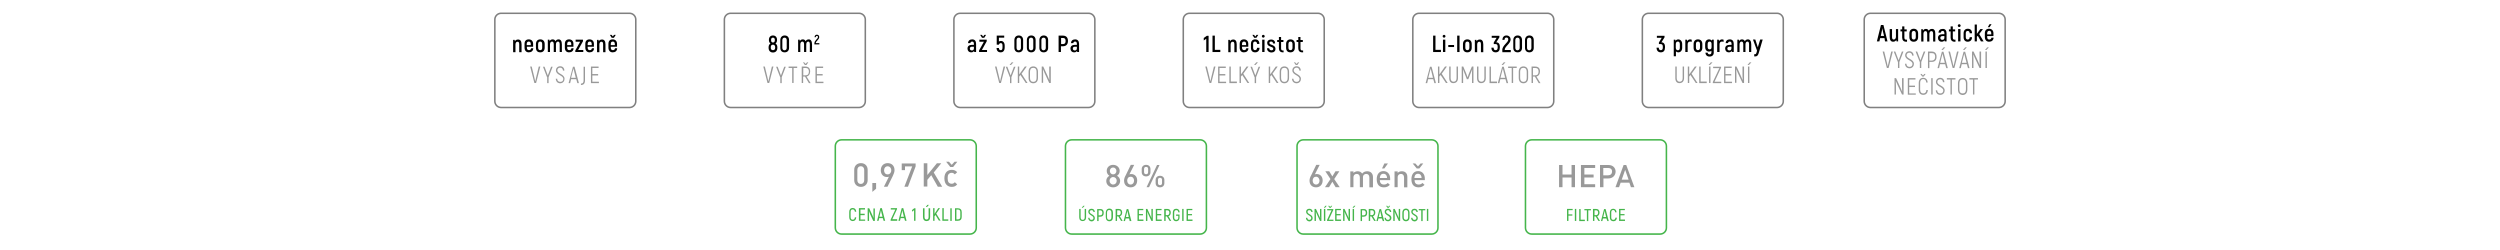 <svg xml:space="preserve" style="enable-background:new 0 0 1600 160;" viewBox="0 0 1600 160" y="0px" x="0px" xmlns:xlink="http://www.w3.org/1999/xlink" xmlns="http://www.w3.org/2000/svg" version="1.1">
<style type="text/css">
	.st0{fill:#999999;}
	.st1{fill:none;stroke:#808080;stroke-miterlimit:10;}
	.st2{fill:none;stroke:#808080;stroke-width:0.808;stroke-miterlimit:10;}
	.st3{fill:none;stroke:#45B54B;stroke-miterlimit:10;}
	.st4{fill:#45B54B;}
</style>
<g id="Vrstva_1">
</g>
<g id="Vrstva_2">
	<g>
		<g>
			<path d="M1206.1,24.4h-2.8l-0.5,2.1h-1.6l2.6-10.5h1.6l2.6,10.5h-1.6L1206.1,24.4z M1205.8,23l-0.7-2.8c-0.2-0.7-0.3-1.7-0.4-2.2
				h0c-0.1,0.6-0.2,1.6-0.4,2.2l-0.6,2.8H1205.8z"></path>
			<path d="M1214.8,18.6v7.9h-1l-0.2-0.9c-0.4,0.7-1.1,1.1-2,1.1c-1.4,0-2.2-1-2.2-3.1v-5h1.5v4.9c0,1.3,0.3,1.8,1.1,1.8
				c0.8,0,1.4-0.7,1.4-1.8v-4.9H1214.8z"></path>
			<path d="M1220.5,25.3v1.4h-0.6c-1.6,0-2.5-1-2.5-2.6v-4h-1.1v-1.3h1.1v-1.9h1.4v1.9h1.5v1.3h-1.5v4c0,0.9,0.4,1.3,1.1,1.3H1220.5
				z"></path>
			<path d="M1222,23.7v-2.3c0-1.9,1.1-3,2.8-3c1.7,0,2.8,1.1,2.8,3v2.3c0,1.9-1.1,3-2.8,3C1223,26.7,1222,25.6,1222,23.7z
				 M1226.1,23.7v-2.3c0-1.1-0.5-1.6-1.3-1.6c-0.8,0-1.3,0.5-1.3,1.6v2.3c0,1.1,0.5,1.6,1.3,1.6
				C1225.6,25.3,1226.1,24.8,1226.1,23.7z"></path>
			<path d="M1238.6,21.6v5h-1.4v-4.9c0-1.3-0.4-1.8-1.1-1.8c-0.8,0-1.3,0.7-1.3,1.8v4.9h-1.4v-4.9c0-1.3-0.4-1.8-1.1-1.8
				c-0.8,0-1.3,0.7-1.3,1.8v4.9h-1.4v-7.9h1l0.1,0.9c0.4-0.7,1-1.1,1.9-1.1c0.8,0,1.5,0.4,1.8,1.2c0.4-0.8,1.1-1.2,2-1.2
				C1237.8,18.4,1238.6,19.5,1238.6,21.6z"></path>
			<path d="M1245.8,21.3v5.2h-1.2l-0.1-0.7c-0.3,0.5-0.9,0.9-1.8,0.9c-1.5,0-2.4-1-2.4-2.4c0-1.6,1.1-2.4,2.9-2.4h1.2v-0.6
				c0-0.9-0.3-1.5-1.1-1.5c-0.6,0-1.1,0.3-1.2,1.1h-1.5c0.1-1.5,1.1-2.4,2.7-2.4C1244.9,18.4,1245.8,19.5,1245.8,21.3z M1244.4,23.1
				h-1.2c-0.9,0-1.4,0.4-1.4,1.2c0,0.7,0.5,1.2,1.3,1.2s1.3-0.5,1.3-1.3V23.1z"></path>
			<path d="M1251.5,25.3v1.4h-0.6c-1.6,0-2.5-1-2.5-2.6v-4h-1.1v-1.3h1.1v-1.9h1.4v1.9h1.5v1.3h-1.5v4c0,0.9,0.4,1.3,1.1,1.3H1251.5
				z"></path>
			<path d="M1253,16.4c0-0.5,0.4-0.9,0.9-0.9s0.9,0.4,0.9,0.9c0,0.5-0.4,0.9-0.9,0.9S1253,16.9,1253,16.4z M1253.2,18.6h1.5v7.9
				h-1.5V18.6z"></path>
			<path d="M1256.7,23.8v-2.5c0-1.8,1-2.9,2.7-2.9c1.7,0,2.7,1,2.7,2.9h-1.5c0-1-0.5-1.5-1.3-1.5c-0.8,0-1.2,0.5-1.2,1.5v2.5
				c0,1,0.5,1.5,1.2,1.5c0.8,0,1.3-0.5,1.3-1.5h1.5c0,1.8-1.1,2.9-2.8,2.9C1257.7,26.7,1256.7,25.6,1256.7,23.8z"></path>
			<path d="M1265.8,22.9l-0.6,0.6v3h-1.4V15.7h1.4v6l2.2-3.1h1.7l-2.4,3.2l2.8,4.7h-1.7L1265.8,22.9z"></path>
			<path d="M1275.9,24.1c-0.1,1.7-1.2,2.6-2.9,2.6c-1.6,0-2.7-1.1-2.7-3v-2.4c0-1.9,1-2.9,2.7-2.9c1.7,0,2.8,1.1,2.8,2.9v1.8h-4v0.6
				c0,1.1,0.5,1.6,1.3,1.6c0.9,0,1.3-0.4,1.4-1.2H1275.9z M1271.8,21.4V22h2.6v-0.7c0-1.1-0.5-1.6-1.3-1.6
				C1272.2,19.8,1271.8,20.3,1271.8,21.4z M1273.3,17.4h-1.1l1.1-1.9h1.3L1273.3,17.4z"></path>
			<path d="M1204.9,33h1l1.6,6.6c0.3,1.1,0.4,1.9,0.6,2.7h0.1c0.2-0.8,0.4-1.6,0.6-2.7l1.6-6.6h1l-2.7,10.5h-1.1
				L1204.9,33z" class="st0"></path>
			<path d="M1214.7,39.8L1212,33h1l1.5,4c0.2,0.5,0.4,1.1,0.6,1.6l0.6-1.6l1.5-4h1l-2.6,6.7v3.8h-0.9V39.8z" class="st0"></path>
			<path d="M1219.2,40.8h0.9c0,1.3,0.8,2,2,2c1.3,0,1.9-0.8,1.9-1.9c0-2.4-4.7-2.4-4.7-5.5c0-1.4,1.1-2.6,2.7-2.6
				c1.7,0,2.7,1.2,2.7,2.8h-0.9c-0.1-1.3-0.8-1.9-1.8-1.9c-1.1,0-1.8,0.7-1.8,1.7c0,2.4,4.7,2.3,4.7,5.5c0,1.4-1,2.8-2.8,2.8
				C1220.4,43.7,1219.3,42.6,1219.2,40.8z" class="st0"></path>
			<path d="M1228.7,39.8L1226,33h1l1.5,4c0.2,0.5,0.4,1.1,0.6,1.6l0.6-1.6l1.5-4h1l-2.6,6.7v3.8h-0.9V39.8z" class="st0"></path>
			<path d="M1239.4,36.3c0,2.2-1.1,3.3-3,3.3h-1.6v4h-0.9V33h2.5C1238.3,33,1239.4,34.2,1239.4,36.3z M1238.5,36.3
				c0-1.6-0.7-2.3-2.1-2.3h-1.6v4.8h1.6C1237.8,38.7,1238.5,37.9,1238.5,36.3z" class="st0"></path>
			<path d="M1244.9,41.1h-3.3l-0.6,2.5h-1l2.8-10.5h1l2.8,10.5h-1L1244.9,41.1z M1244.7,40.2l-1.1-4.3
				c-0.2-0.6-0.3-1.4-0.4-1.7h0c0,0.3-0.2,1-0.4,1.7l-1.1,4.3H1244.7z M1243.4,32h-0.9l1.4-1.7h1.1L1243.4,32z" class="st0"></path>
			<path d="M1247,33h1l1.6,6.6c0.3,1.1,0.4,1.9,0.6,2.7h0.1c0.2-0.8,0.4-1.6,0.6-2.7l1.6-6.6h1l-2.7,10.5h-1.1L1247,33z" class="st0"></path>
			<path d="M1258.8,41.1h-3.3l-0.6,2.5h-1l2.8-10.5h1l2.8,10.5h-1L1258.8,41.1z M1258.6,40.2l-1.1-4.3
				c-0.2-0.6-0.3-1.4-0.4-1.7h0c0,0.3-0.2,1-0.4,1.7l-1.1,4.3H1258.6z M1257.2,32h-0.9l1.4-1.7h1.1L1257.2,32z" class="st0"></path>
			<path d="M1267.9,33v10.5h-1l-2.9-6.2c-0.3-0.7-0.9-2-1.1-2.5l0,0c0,0.8,0.1,2,0.1,2.8v5.9h-0.9V33h1l2.8,6.1
				c0.4,0.8,0.9,2,1.1,2.6l0,0c0-0.8-0.1-2.1-0.1-3V33H1267.9z" class="st0"></path>
			<path d="M1271.8,30.3h1.1l-1.6,1.7h-0.9L1271.8,30.3z M1271.6,33v10.5h-0.9V33H1271.6z" class="st0"></path>
			<path d="M1218.3,50v10.5h-1l-2.9-6.2c-0.3-0.7-0.9-2-1.1-2.5l0,0c0,0.8,0.1,2,0.1,2.8v5.9h-0.9V50h1l2.8,6.1
				c0.4,0.8,0.9,2,1.1,2.6l0,0c0-0.8-0.1-2.1-0.1-3V50H1218.3z" class="st0"></path>
			<path d="M1226.1,59.7v0.9h-5.1V50h4.9v0.9h-4v3.9h3.7v0.9h-3.7v4.1H1226.1z" class="st0"></path>
			<path d="M1233.8,57.7c-0.1,1.9-1.2,3-2.9,3c-1.7,0-2.9-1.1-2.9-3.1V53c0-2,1.2-3.2,2.8-3.2c1.7,0,2.8,1.1,2.9,3h-0.9
				c-0.1-1.5-0.8-2.2-2-2.2c-1.1,0-1.9,0.8-1.9,2.3v4.6c0,1.6,0.8,2.3,2,2.3c1.2,0,1.9-0.7,2-2.2H1233.8z M1230.2,49l-1.2-1.7h0.8
				l0.9,1l0.9-1h0.8l-1.2,1.7H1230.2z" class="st0"></path>
			<path d="M1236.9,50v10.5h-0.9V50H1236.9z" class="st0"></path>
			<path d="M1238.9,57.8h0.9c0,1.3,0.8,2,2,2c1.3,0,1.9-0.8,1.9-1.9c0-2.4-4.7-2.4-4.7-5.5c0-1.4,1.1-2.6,2.7-2.6
				c1.7,0,2.7,1.2,2.7,2.8h-0.9c-0.1-1.3-0.8-1.9-1.8-1.9c-1.1,0-1.8,0.7-1.8,1.7c0,2.4,4.7,2.3,4.7,5.5c0,1.4-1,2.8-2.8,2.8
				C1240.1,60.7,1239,59.6,1238.9,57.8z" class="st0"></path>
			<path d="M1251.5,50.9h-2.3v9.6h-0.9v-9.6h-2.3V50h5.5V50.9z" class="st0"></path>
			<path d="M1253.1,57.3v-4c0-2.1,1.1-3.4,3-3.4c1.9,0,3,1.3,3,3.4v4c0,2.1-1.1,3.5-3,3.5
				C1254.2,60.7,1253.1,59.4,1253.1,57.3z M1258.2,57.3v-4c0-1.6-0.7-2.5-2.1-2.5c-1.4,0-2.1,0.9-2.1,2.5v4c0,1.6,0.7,2.5,2.1,2.5
				C1257.5,59.8,1258.2,58.9,1258.2,57.3z" class="st0"></path>
			<path d="M1265.9,50.9h-2.3v9.6h-0.9v-9.6h-2.3V50h5.5V50.9z" class="st0"></path>
		</g>
	</g>
	<g>
		<path d="M1283.3,64.8c0,2.2-1.8,4-4,4h-82.2c-2.2,0-4-1.8-4-4V12.5c0-2.2,1.8-4,4-4h82.2c2.2,0,4,1.8,4,4V64.8z" class="st1"></path>
	</g>
	<g>
		<path d="M406.9,64.8c0,2.2-1.8,4-4,4h-82.2c-2.2,0-4-1.8-4-4V12.5c0-2.2,1.8-4,4-4h82.2c2.2,0,4,1.8,4,4V64.8z" class="st1"></path>
	</g>
	<g>
		<path d="M333.8,28.4v5h-1.5v-4.9c0-1.3-0.3-1.8-1.1-1.8c-0.8,0-1.3,0.7-1.3,1.8v4.9h-1.5v-7.9h1l0.1,0.9c0.4-0.7,1.1-1.1,2-1.1
			C332.9,25.2,333.8,26.2,333.8,28.4z"></path>
		<path d="M341.3,30.9c-0.1,1.7-1.2,2.6-2.9,2.6c-1.6,0-2.7-1.1-2.7-3v-2.4c0-1.9,1-2.9,2.7-2.9c1.7,0,2.8,1.1,2.8,2.9v1.8h-4v0.6
			c0,1.1,0.5,1.6,1.3,1.6c0.9,0,1.3-0.4,1.4-1.2H341.3z M337.1,28.2v0.7h2.6v-0.7c0-1.1-0.5-1.6-1.3-1.6
			C337.6,26.6,337.1,27.1,337.1,28.2z"></path>
		<path d="M343,30.5v-2.3c0-1.9,1.1-3,2.8-3c1.7,0,2.8,1.1,2.8,3v2.3c0,1.9-1.1,3-2.8,3C344,33.5,343,32.5,343,30.5z M347,30.5v-2.3
			c0-1.1-0.5-1.6-1.3-1.6c-0.8,0-1.3,0.5-1.3,1.6v2.3c0,1.1,0.5,1.6,1.3,1.6C346.6,32.1,347,31.6,347,30.5z"></path>
		<path d="M359.6,28.4v4.9h-1.4v-4.9c0-1.3-0.4-1.8-1.1-1.8c-0.8,0-1.3,0.7-1.3,1.8v4.9h-1.4v-4.9c0-1.3-0.4-1.8-1.1-1.8
			c-0.8,0-1.3,0.7-1.3,1.8v4.9h-1.4v-7.9h1l0.2,0.9c0.4-0.7,1-1.1,1.9-1.1c0.8,0,1.5,0.4,1.8,1.2c0.4-0.8,1.1-1.2,2-1.2
			C358.8,25.2,359.6,26.3,359.6,28.4z"></path>
		<path d="M367.1,30.9c-0.1,1.7-1.2,2.6-2.9,2.6c-1.7,0-2.7-1.1-2.7-3v-2.4c0-1.9,1-2.9,2.7-2.9c1.7,0,2.8,1.1,2.8,2.9v1.8h-4v0.6
			c0,1.1,0.5,1.6,1.3,1.6c0.9,0,1.3-0.4,1.4-1.2H367.1z M363,28.2v0.7h2.6v-0.7c0-1.1-0.5-1.6-1.3-1.6C363.5,26.6,363,27.1,363,28.2
			z"></path>
		<path d="M373.3,32v1.3h-5.1v-1l3.1-5.6h-2.9v-1.3h4.7v1l-3.1,5.6H373.3z"></path>
		<path d="M380.2,30.9c-0.1,1.7-1.2,2.6-2.9,2.6c-1.6,0-2.7-1.1-2.7-3v-2.4c0-1.9,1-2.9,2.7-2.9c1.7,0,2.8,1.1,2.8,2.9v1.8h-4v0.6
			c0,1.1,0.5,1.6,1.3,1.6c0.9,0,1.3-0.4,1.4-1.2H380.2z M376.1,28.2v0.7h2.6v-0.7c0-1.1-0.5-1.6-1.3-1.6
			C376.6,26.6,376.1,27.1,376.1,28.2z"></path>
		<path d="M387.5,28.4v5H386v-4.9c0-1.3-0.3-1.8-1.1-1.8c-0.8,0-1.3,0.7-1.3,1.8v4.9h-1.5v-7.9h1l0.1,0.9c0.4-0.7,1.1-1.1,2-1.1
			C386.6,25.2,387.5,26.2,387.5,28.4z"></path>
		<path d="M395,30.9c-0.1,1.7-1.2,2.6-2.9,2.6c-1.6,0-2.7-1.1-2.7-3v-2.4c0-1.9,1-2.9,2.7-2.9c1.7,0,2.8,1.1,2.8,2.9v1.8h-4v0.6
			c0,1.1,0.5,1.6,1.3,1.6c0.9,0,1.3-0.4,1.4-1.2H395z M391.5,24.2l-1.2-1.9h1.1l0.8,1l0.8-1h1.1l-1.2,1.9H391.5z M390.9,28.2v0.7
			h2.6v-0.7c0-1.1-0.5-1.6-1.3-1.6C391.3,26.6,390.9,27.1,390.9,28.2z"></path>
		<path d="M339.3,42.6h1l1.6,6.6c0.3,1.1,0.4,1.9,0.6,2.7h0.1c0.2-0.8,0.4-1.6,0.6-2.7l1.6-6.6h1l-2.7,10.5H342
			L339.3,42.6z" class="st0"></path>
		<path d="M350.1,49.4l-2.6-6.7h1l1.5,4c0.2,0.5,0.4,1.1,0.6,1.6l0.6-1.6l1.5-4h1l-2.6,6.7v3.8h-0.9V49.4z" class="st0"></path>
		<path d="M355.7,50.4h0.9c0,1.3,0.8,2,2,2c1.3,0,1.9-0.8,1.9-1.9c0-2.4-4.7-2.4-4.7-5.5c0-1.4,1.1-2.6,2.7-2.6
			c1.7,0,2.7,1.2,2.7,2.8h-0.9c-0.1-1.3-0.8-1.9-1.8-1.9c-1.1,0-1.8,0.7-1.8,1.7c0,2.4,4.6,2.3,4.6,5.5c0,1.4-1,2.8-2.8,2.8
			C356.9,53.3,355.8,52.2,355.7,50.4z" class="st0"></path>
		<path d="M368.8,50.7h-3.3l-0.6,2.5h-1l2.8-10.5h1l2.8,10.5h-1L368.8,50.7z M368.5,49.8l-1.1-4.4
			c-0.2-0.6-0.3-1.4-0.4-1.6h0c0,0.3-0.2,1-0.4,1.6l-1.1,4.4H368.5z" class="st0"></path>
		<path d="M371.8,53.5c1.1,0,1.7-0.5,1.7-2.1v-8.7h0.9v8.7c0,2.1-0.9,3-2.6,3V53.5z" class="st0"></path>
		<path d="M383.3,52.3v0.9h-5.1V42.6h4.9v0.9h-4v3.9h3.7v0.9h-3.7v4H383.3z" class="st0"></path>
	</g>
	<g>
		<path d="M700.7,64.8c0,2.2-1.8,4-4,4h-82.2c-2.2,0-4-1.8-4-4V12.5c0-2.2,1.8-4,4-4h82.2c2.2,0,4,1.8,4,4V64.8z" class="st1"></path>
	</g>
	<g>
		<path d="M624.7,28.1v5.2h-1.2l-0.1-0.7c-0.3,0.5-0.9,0.9-1.8,0.9c-1.5,0-2.4-1-2.4-2.4c0-1.6,1.1-2.4,2.9-2.4h1.2v-0.6
			c0-0.9-0.3-1.5-1.1-1.5c-0.6,0-1.1,0.3-1.2,1h-1.5c0.1-1.5,1.1-2.4,2.7-2.4C623.9,25.2,624.7,26.3,624.7,28.1z M623.3,29.9h-1.2
			c-0.9,0-1.4,0.4-1.4,1.2c0,0.7,0.5,1.2,1.3,1.2s1.3-0.5,1.3-1.3V29.9z"></path>
		<path d="M631.7,32v1.3h-5.1v-1l3.1-5.6h-2.9v-1.3h4.7v1l-3.1,5.6H631.7z M628.5,24.2l-1.2-1.9h1.1l0.8,1.1l0.8-1.1h1.1l-1.2,1.9
			H628.5z"></path>
		<path d="M643,29.2v1.1c0,2.2-1,3.2-2.6,3.2c-1.6,0-2.6-1-2.6-2.8h1.5c0,1,0.4,1.4,1.2,1.4c0.7,0,1.1-0.4,1.1-1.8v-1.1
			c0-1.1-0.3-1.6-1.1-1.6c-0.6,0-1,0.3-1.2,1h-1.4v-5.8h4.8v1.3h-3.4v2.5c0.3-0.3,0.8-0.4,1.3-0.4C642,26.2,643,27.3,643,29.2z"></path>
		<path d="M649.2,30.6v-4.9c0-1.8,1.1-3,2.8-3c1.7,0,2.8,1.1,2.8,3v4.9c0,1.8-1.1,2.9-2.8,2.9C650.3,33.5,649.2,32.4,649.2,30.6z
			 M653.4,30.6v-4.9c0-1-0.5-1.6-1.4-1.6c-0.9,0-1.4,0.6-1.4,1.6v4.9c0,1,0.5,1.6,1.4,1.6C652.9,32.1,653.4,31.6,653.4,30.6z"></path>
		<path d="M657.2,30.6v-4.9c0-1.8,1.1-3,2.8-3c1.7,0,2.8,1.1,2.8,3v4.9c0,1.8-1.1,2.9-2.8,2.9C658.3,33.5,657.2,32.4,657.2,30.6z
			 M661.3,30.6v-4.9c0-1-0.5-1.6-1.4-1.6c-0.9,0-1.4,0.6-1.4,1.6v4.9c0,1,0.5,1.6,1.4,1.6C660.9,32.1,661.3,31.6,661.3,30.6z"></path>
		<path d="M665.2,30.6v-4.9c0-1.8,1.1-3,2.8-3c1.7,0,2.8,1.1,2.8,3v4.9c0,1.8-1.1,2.9-2.8,2.9C666.2,33.5,665.2,32.4,665.2,30.6z
			 M669.3,30.6v-4.9c0-1-0.5-1.6-1.4-1.6c-0.9,0-1.4,0.6-1.4,1.6v4.9c0,1,0.5,1.6,1.4,1.6C668.8,32.1,669.3,31.6,669.3,30.6z"></path>
		<path d="M683.5,26.2c0,2.2-1.2,3.4-3.2,3.4h-1.3v3.7h-1.5V22.8h2.8C682.4,22.8,683.5,24.1,683.5,26.2z M682,26.2
			c0-1.3-0.6-1.9-1.7-1.9h-1.2v3.9h1.2C681.4,28.2,682,27.6,682,26.2z"></path>
		<path d="M690.6,28.1v5.2h-1.2l-0.1-0.7c-0.3,0.5-0.9,0.9-1.8,0.9c-1.5,0-2.4-1-2.4-2.4c0-1.6,1.1-2.4,2.9-2.4h1.2v-0.6
			c0-0.9-0.3-1.5-1.1-1.5c-0.6,0-1.1,0.3-1.2,1h-1.5c0.1-1.5,1.1-2.4,2.7-2.4C689.7,25.2,690.6,26.3,690.6,28.1z M689.1,29.9H688
			c-0.9,0-1.4,0.4-1.4,1.2c0,0.7,0.5,1.2,1.3,1.2s1.3-0.5,1.3-1.3V29.9z"></path>
		<path d="M636.8,42.6h1l1.6,6.6c0.3,1.1,0.4,1.9,0.6,2.7h0.1c0.2-0.8,0.4-1.6,0.6-2.7l1.6-6.6h1l-2.7,10.5h-1.1
			L636.8,42.6z" class="st0"></path>
		<path d="M646.3,49.4l-2.6-6.7h1l1.5,4c0.2,0.5,0.4,1.1,0.6,1.6l0.6-1.6l1.5-4h1l-2.6,6.7v3.8h-0.9V49.4z M647.5,39.9
			h1.1l-1.6,1.7h-0.9L647.5,39.9z" class="st0"></path>
		<path d="M653.1,48l-0.8,1v4.1h-0.9V42.6h0.9v5l0.9-1.2l2.7-3.8h1.2l-3.3,4.6l3.8,5.9h-1.1L653.1,48z" class="st0"></path>
		<path d="M658.3,49.9v-4c0-2.1,1.1-3.4,3-3.4s3,1.3,3,3.4v4c0,2.1-1.1,3.4-3,3.4S658.3,52,658.3,49.9z M663.4,49.9v-4
			c0-1.6-0.7-2.5-2.1-2.5s-2.1,0.9-2.1,2.5v4c0,1.6,0.7,2.5,2.1,2.5S663.4,51.5,663.4,49.9z" class="st0"></path>
		<path d="M672.5,42.6v10.5h-1l-2.9-6.2c-0.3-0.7-0.9-2-1.1-2.6l0,0c0,0.8,0.1,2,0.1,2.8v5.9h-0.9V42.6h1l2.8,6.1
			c0.4,0.8,0.9,2,1.1,2.6l0,0c0-0.8-0.1-2.1-0.1-3v-5.7H672.5z" class="st0"></path>
	</g>
	<g>
		<path d="M847.5,64.8c0,2.2-1.8,4-4,4h-82.2c-2.2,0-4-1.8-4-4V12.5c0-2.2,1.8-4,4-4h82.2c2.2,0,4,1.8,4,4V64.8z" class="st1"></path>
	</g>
	<g>
		<path d="M773.5,22.8v10.5H772v-8.5l-1.6,1.1v-1.6l2-1.4H773.5z"></path>
		<path d="M781,31.9v1.4h-5V22.8h1.5v9.1H781z"></path>
		<path d="M791.5,28.4v5H790v-4.9c0-1.3-0.3-1.8-1.1-1.8c-0.8,0-1.3,0.7-1.3,1.8v4.9h-1.5v-7.9h1l0.1,0.9c0.4-0.7,1.1-1.1,2-1.1
			C790.6,25.2,791.5,26.2,791.5,28.4z"></path>
		<path d="M799,30.9c-0.1,1.7-1.2,2.6-2.9,2.6c-1.7,0-2.7-1.1-2.7-3v-2.4c0-1.9,1-2.9,2.7-2.9c1.7,0,2.8,1.1,2.8,2.9v1.8h-4v0.6
			c0,1.1,0.5,1.6,1.3,1.6c0.9,0,1.3-0.4,1.4-1.2H799z M794.9,28.2v0.7h2.6v-0.7c0-1.1-0.5-1.6-1.3-1.6
			C795.3,26.6,794.9,27.1,794.9,28.2z"></path>
		<path d="M806.1,30.6c0,1.8-1.1,2.9-2.8,2.9c-1.7,0-2.7-1-2.7-2.9v-2.5c0-1.8,1-2.9,2.7-2.9c1.7,0,2.7,1,2.7,2.9h-1.5
			c0-1-0.5-1.5-1.3-1.5c-0.8,0-1.2,0.5-1.2,1.5v2.5c0,1,0.5,1.5,1.2,1.5c0.8,0,1.3-0.5,1.3-1.5H806.1z M802.7,24.2l-1.2-1.9h1.1
			l0.8,1.1l0.8-1.1h1.1l-1.2,1.9H802.7z"></path>
		<path d="M807.6,23.2c0-0.5,0.4-0.9,0.9-0.9s0.9,0.4,0.9,0.9c0,0.5-0.4,0.9-0.9,0.9S807.6,23.7,807.6,23.2z M807.8,25.4h1.5v7.9
			h-1.5V25.4z"></path>
		<path d="M810.9,30.9h1.4c0,0.7,0.5,1.3,1.4,1.3c0.8,0,1.2-0.4,1.2-1c0-1.6-3.9-1-3.9-3.7c0-1.4,1-2.2,2.5-2.2c1.7,0,2.6,1,2.6,2.5
			h-1.4c0-0.8-0.4-1.2-1.2-1.2c-0.7,0-1.1,0.3-1.1,0.9c0,1.5,3.9,0.9,3.9,3.8c0,1.4-1,2.3-2.6,2.3C811.9,33.5,810.9,32.4,810.9,30.9
			z"></path>
		<path d="M821.5,32.1v1.4H821c-1.6,0-2.5-1-2.5-2.6v-4h-1.1v-1.3h1.1v-1.9h1.4v1.9h1.5v1.3h-1.5v4.1c0,0.9,0.4,1.3,1.1,1.3H821.5z"></path>
		<path d="M823.1,30.5v-2.3c0-1.9,1.1-3,2.8-3c1.7,0,2.8,1.1,2.8,3v2.3c0,1.9-1.1,3-2.8,3C824.1,33.5,823.1,32.5,823.1,30.5z
			 M827.2,30.5v-2.3c0-1.1-0.5-1.6-1.3-1.6c-0.8,0-1.3,0.5-1.3,1.6v2.3c0,1.1,0.5,1.6,1.3,1.6C826.7,32.1,827.2,31.6,827.2,30.5z"></path>
		<path d="M834,32.1v1.4h-0.6c-1.6,0-2.5-1-2.5-2.6v-4h-1.1v-1.3h1.1v-1.9h1.4v1.9h1.5v1.3h-1.5v4.1c0,0.9,0.4,1.3,1.1,1.3H834z"></path>
		<path d="M771.4,42.6h1l1.6,6.6c0.3,1.1,0.4,1.9,0.6,2.7h0.1c0.2-0.8,0.4-1.6,0.6-2.7l1.6-6.6h1l-2.7,10.5h-1.1
			L771.4,42.6z" class="st0"></path>
		<path d="M784.7,52.3v0.9h-5.1V42.6h4.9v0.9h-4v3.9h3.7v0.9h-3.7v4H784.7z" class="st0"></path>
		<path d="M791.6,52.3v0.9h-4.8V42.6h0.9v9.6H791.6z" class="st0"></path>
		<path d="M795,48l-0.8,1v4.1h-0.9V42.6h0.9v5l0.9-1.2l2.7-3.8h1.2l-3.3,4.6l3.8,5.9h-1.1L795,48z" class="st0"></path>
		<path d="M802.9,49.4l-2.6-6.7h1l1.5,4c0.2,0.5,0.4,1.1,0.6,1.6l0.6-1.6l1.5-4h1l-2.6,6.7v3.8h-0.9V49.4z M804,39.9
			h1.1l-1.6,1.7h-0.9L804,39.9z" class="st0"></path>
		<path d="M813.7,48l-0.8,1v4.1H812V42.6h0.9v5l0.9-1.2l2.7-3.8h1.2l-3.3,4.6l3.8,5.9h-1.1L813.7,48z" class="st0"></path>
		<path d="M819,49.9v-4c0-2.1,1.1-3.4,3-3.4s3,1.3,3,3.4v4c0,2.1-1.1,3.4-3,3.4S819,52,819,49.9z M824.1,49.9v-4
			c0-1.6-0.7-2.5-2.1-2.5s-2.1,0.9-2.1,2.5v4c0,1.6,0.7,2.5,2.1,2.5S824.1,51.5,824.1,49.9z" class="st0"></path>
		<path d="M832.6,50.5c0,1.4-1,2.8-2.8,2.8c-1.7,0-2.9-1.2-2.9-2.9h0.9c0,1.3,0.8,2,2,2c1.3,0,1.9-0.8,1.9-1.9
			c0-2.4-4.6-2.4-4.6-5.5c0-1.4,1.1-2.6,2.7-2.6c1.7,0,2.7,1.2,2.7,2.8h-0.9c-0.1-1.3-0.8-1.9-1.8-1.9c-1.1,0-1.8,0.7-1.8,1.7
			C828,47.4,832.6,47.4,832.6,50.5z M829.3,41.6l-1.2-1.7h0.8l0.9,1l0.9-1h0.8l-1.2,1.7H829.3z" class="st0"></path>
	</g>
	<g>
		<path d="M994.4,64.8c0,2.2-1.8,4-4,4h-82.2c-2.2,0-4-1.8-4-4V12.5c0-2.2,1.8-4,4-4h82.2c2.2,0,4,1.8,4,4V64.8z" class="st1"></path>
	</g>
	<g>
		<path d="M922.2,31.9v1.4h-5V22.8h1.5v9.1H922.2z"></path>
		<path d="M923.3,23.2c0-0.5,0.4-0.9,0.9-0.9s0.9,0.4,0.9,0.9c0,0.5-0.4,0.9-0.9,0.9S923.3,23.7,923.3,23.2z M923.5,25.4h1.5v7.9
			h-1.5V25.4z"></path>
		<path d="M926.9,28.8h3.7v1.3h-3.7V28.8z"></path>
		<path d="M934.1,22.8v10.5h-1.5V22.8H934.1z"></path>
		<path d="M936.3,30.5v-2.3c0-1.9,1.1-3,2.8-3c1.7,0,2.8,1.1,2.8,3v2.3c0,1.9-1.1,3-2.8,3C937.4,33.5,936.3,32.5,936.3,30.5z
			 M940.4,30.5v-2.3c0-1.1-0.5-1.6-1.3-1.6c-0.8,0-1.3,0.5-1.3,1.6v2.3c0,1.1,0.5,1.6,1.3,1.6C939.9,32.1,940.4,31.6,940.4,30.5z"></path>
		<path d="M949.3,28.4v5h-1.5v-4.9c0-1.3-0.3-1.8-1.1-1.8c-0.8,0-1.3,0.7-1.3,1.8v4.9h-1.5v-7.9h1l0.1,0.9c0.4-0.7,1.1-1.1,2-1.1
			C948.4,25.2,949.3,26.2,949.3,28.4z"></path>
		<path d="M959.9,29.7v0.7c0,2-0.9,3.1-2.7,3.1c-1.6,0-2.7-1-2.7-3h1.4c0.1,1.2,0.5,1.6,1.3,1.6c0.9,0,1.3-0.5,1.3-1.7v-0.6
			c0-1.2-0.5-1.6-1.5-1.6h-1v-1l1.8-3h-3.1v-1.3h4.9v1l-2,3.2C959.1,27.1,959.9,28.2,959.9,29.7z"></path>
		<path d="M961.4,32.3c0-3.4,3.9-4.9,3.9-7.1c0-0.7-0.4-1.2-1.2-1.2c-0.7,0-1.2,0.5-1.2,1.5h-1.4c0.1-1.8,1.1-2.8,2.6-2.8
			c1.7,0,2.7,1.2,2.7,2.5c0,2.8-3.8,4.4-3.8,6.8h3.9v1.4h-5.4V32.3z"></path>
		<path d="M968.5,30.6v-4.9c0-1.8,1.1-3,2.8-3c1.7,0,2.8,1.1,2.8,3v4.9c0,1.8-1.1,2.9-2.8,2.9C969.5,33.5,968.5,32.4,968.5,30.6z
			 M972.6,30.6v-4.9c0-1-0.5-1.6-1.4-1.6c-0.9,0-1.4,0.6-1.4,1.6v4.9c0,1,0.5,1.6,1.4,1.6C972.1,32.1,972.6,31.6,972.6,30.6z"></path>
		<path d="M976,30.6v-4.9c0-1.8,1.1-3,2.8-3c1.7,0,2.8,1.1,2.8,3v4.9c0,1.8-1.1,2.9-2.8,2.9C977.1,33.5,976,32.4,976,30.6z
			 M980.1,30.6v-4.9c0-1-0.5-1.6-1.4-1.6c-0.9,0-1.4,0.6-1.4,1.6v4.9c0,1,0.5,1.6,1.4,1.6C979.6,32.1,980.1,31.6,980.1,30.6z"></path>
		<path d="M917.3,50.7h-3.3l-0.6,2.5h-1l2.8-10.5h1l2.8,10.5h-1L917.3,50.7z M917.1,49.8l-1.1-4.4
			c-0.2-0.6-0.3-1.4-0.4-1.6h0c0,0.3-0.2,1-0.4,1.6l-1.1,4.4H917.1z" class="st0"></path>
		<path d="M922,48l-0.8,1v4.1h-0.9V42.6h0.9v5l0.9-1.2l2.7-3.8h1.2l-3.3,4.6l3.8,5.9h-1.1L922,48z" class="st0"></path>
		<path d="M927.5,50v-7.4h0.9V50c0,1.6,0.8,2.3,1.9,2.3c1.1,0,1.9-0.7,1.9-2.3v-7.4h0.9V50c0,2.1-1.2,3.2-2.9,3.2
			C928.7,53.3,927.5,52.2,927.5,50z" class="st0"></path>
		<path d="M943,42.6v10.5h-0.9v-5.5c0-1.1,0-2,0.1-3l-0.1,0c-0.3,0.8-0.7,1.8-1.1,2.8l-1.3,3.3h-0.9l-1.3-3.3
			c-0.4-1-0.8-2-1.1-2.8l-0.1,0c0.1,0.9,0.1,1.9,0.1,3v5.5h-0.9V42.6h1l1.9,4.5c0.3,0.7,0.6,1.8,0.8,2.3h0.1
			c0.2-0.6,0.6-1.7,0.8-2.3l1.9-4.5H943z" class="st0"></path>
		<path d="M945.3,50v-7.4h0.9V50c0,1.6,0.8,2.3,1.9,2.3c1.1,0,1.9-0.7,1.9-2.3v-7.4h0.9V50c0,2.1-1.2,3.2-2.9,3.2
			C946.5,53.3,945.3,52.2,945.3,50z" class="st0"></path>
		<path d="M958.1,52.3v0.9h-4.8V42.6h0.9v9.6H958.1z" class="st0"></path>
		<path d="M963.5,50.7h-3.3l-0.6,2.5h-1l2.8-10.5h1l2.8,10.5h-1L963.5,50.7z M963.3,49.8l-1.1-4.4
			c-0.2-0.6-0.3-1.4-0.4-1.6h0c0,0.3-0.2,1-0.4,1.6l-1.1,4.4H963.3z M961.9,41.6h-0.9l1.4-1.7h1.1L961.9,41.6z" class="st0"></path>
		<path d="M970.7,43.5h-2.3v9.6h-0.9v-9.6h-2.3v-0.9h5.5V43.5z" class="st0"></path>
		<path d="M972,49.9v-4c0-2.1,1.1-3.4,3-3.4s3,1.3,3,3.4v4c0,2.1-1.1,3.4-3,3.4S972,52,972,49.9z M977.1,49.9v-4
			c0-1.6-0.7-2.5-2.1-2.5s-2.1,0.9-2.1,2.5v4c0,1.6,0.7,2.5,2.1,2.5S977.1,51.5,977.1,49.9z" class="st0"></path>
		<path d="M982.3,49h-1.2v4.1h-0.9V42.6h2.4c1.9,0,3,1.1,3,3.1c0,1.8-0.9,3-2.3,3.3l2.6,4.2h-1.1L982.3,49z M981.1,48.2
			h1.5c1.4,0,2.1-0.9,2.1-2.4c0-1.5-0.7-2.3-2.1-2.3h-1.5V48.2z" class="st0"></path>
	</g>
	<g>
		<path d="M1141.3,64.8c0,2.2-1.8,4-4,4h-82.2c-2.2,0-4-1.8-4-4V12.5c0-2.2,1.8-4,4-4h82.2c2.2,0,4,1.8,4,4V64.8z" class="st1"></path>
	</g>
	<g>
		<path d="M1065.6,29.7v0.7c0,2-0.9,3.1-2.7,3.1c-1.6,0-2.7-1-2.7-3h1.4c0.1,1.2,0.5,1.6,1.3,1.6c0.9,0,1.3-0.5,1.3-1.7v-0.6
			c0-1.2-0.5-1.6-1.5-1.6h-1v-1l1.8-3h-3.1v-1.3h4.9v1l-2,3.2C1064.8,27.1,1065.6,28.2,1065.6,29.7z"></path>
		<path d="M1076.6,28.3v2.2c0,1.9-1,3-2.5,3c-0.6,0-1.1-0.2-1.5-0.6V36h-1.4V25.4h1l0.1,0.7c0.4-0.5,1.1-0.9,1.8-0.9
			C1075.6,25.3,1076.6,26.4,1076.6,28.3z M1075.1,28.3c0-1.2-0.5-1.7-1.3-1.7c-0.8,0-1.3,0.6-1.3,1.7v2.2c0,1,0.5,1.7,1.3,1.7
			c0.8,0,1.3-0.5,1.3-1.7V28.3z"></path>
		<path d="M1082.7,25.4v1.4c-0.3-0.1-0.6-0.2-1-0.2c-1,0-1.6,0.6-1.6,1.8v4.9h-1.5v-7.9h1l0.2,0.9c0.4-0.7,1.1-1.1,2-1.1
			C1082.2,25.3,1082.4,25.3,1082.7,25.4z"></path>
		<path d="M1083.9,30.5v-2.3c0-1.9,1.1-3,2.8-3c1.7,0,2.8,1.1,2.8,3v2.3c0,1.9-1.1,3-2.8,3C1085,33.5,1083.9,32.5,1083.9,30.5z
			 M1088,30.5v-2.3c0-1.1-0.5-1.6-1.3-1.6c-0.8,0-1.3,0.5-1.3,1.6v2.3c0,1.1,0.5,1.6,1.3,1.6C1087.5,32.1,1088,31.6,1088,30.5z"></path>
		<path d="M1096.8,25.4v8.3c0,1.5-1,2.5-2.7,2.5c-1.6,0-2.6-1-2.6-2.5h1.4c0.1,0.7,0.5,1.1,1.2,1.1c0.7,0,1.2-0.4,1.2-1.1v-1.2
			c-0.4,0.3-0.9,0.5-1.5,0.5c-1.5,0-2.5-1.1-2.5-2.9v-1.9c0-1.9,1-3,2.5-3c0.7,0,1.3,0.3,1.8,0.8l0.1-0.6H1096.8z M1095.4,30.1v-2
			c0-1-0.5-1.5-1.2-1.5c-0.8,0-1.3,0.5-1.3,1.6v1.9c0,1,0.5,1.5,1.3,1.5C1094.9,31.6,1095.4,31.2,1095.4,30.1z"></path>
		<path d="M1103.1,25.4v1.4c-0.3-0.1-0.6-0.2-1-0.2c-1,0-1.6,0.6-1.6,1.8v4.9h-1.5v-7.9h1l0.2,0.9c0.4-0.7,1.1-1.1,2-1.1
			C1102.6,25.3,1102.8,25.3,1103.1,25.4z"></path>
		<path d="M1109.6,28.1v5.2h-1.2l-0.1-0.7c-0.3,0.5-0.9,0.9-1.8,0.9c-1.5,0-2.4-1-2.4-2.4c0-1.6,1.1-2.4,2.9-2.4h1.2v-0.6
			c0-0.9-0.3-1.5-1.1-1.5c-0.6,0-1.1,0.3-1.2,1h-1.5c0.1-1.5,1.1-2.4,2.7-2.4C1108.7,25.2,1109.6,26.3,1109.6,28.1z M1108.1,29.9
			h-1.2c-0.9,0-1.4,0.4-1.4,1.2c0,0.7,0.5,1.2,1.3,1.2c0.8,0,1.3-0.5,1.3-1.3V29.9z"></path>
		<path d="M1120.8,28.4v4.9h-1.4v-4.9c0-1.3-0.4-1.8-1-1.8c-0.8,0-1.3,0.7-1.3,1.8v4.9h-1.4v-4.9c0-1.3-0.4-1.8-1.1-1.8
			c-0.8,0-1.3,0.7-1.3,1.8v4.9h-1.4v-7.9h1l0.1,0.9c0.4-0.7,1-1.1,1.9-1.1c0.8,0,1.5,0.4,1.8,1.2c0.4-0.8,1.1-1.2,2-1.2
			C1120,25.2,1120.8,26.3,1120.8,28.4z"></path>
		<path d="M1128.1,25.4l-2.5,8.5c-0.4,1.3-0.9,2.2-2.1,2.2h-0.8v-1.4h0.5c0.6,0,0.8-0.4,1-1.1l0.3-1.2l-2.6-7.1h1.5l1.6,5l1.5-5
			H1128.1z"></path>
		<path d="M1072.2,50v-7.4h0.9V50c0,1.6,0.8,2.3,1.9,2.3c1.1,0,1.9-0.7,1.9-2.3v-7.4h0.9V50c0,2.1-1.2,3.2-2.9,3.2
			C1073.4,53.3,1072.2,52.2,1072.2,50z" class="st0"></path>
		<path d="M1081.9,48l-0.8,1v4.1h-0.9V42.6h0.9v5l0.9-1.2l2.7-3.8h1.2l-3.3,4.6l3.8,5.9h-1.1L1081.9,48z" class="st0"></path>
		<path d="M1092.3,52.3v0.9h-4.8V42.6h0.9v9.6H1092.3z" class="st0"></path>
		<path d="M1094.9,39.9h1.1l-1.6,1.7h-0.9L1094.9,39.9z M1094.7,42.6v10.5h-0.9V42.6H1094.7z" class="st0"></path>
		<path d="M1101.6,52.3v0.9h-5.4v-0.7l4.2-8.9h-4v-0.9h5.1v0.6l-4.2,9H1101.6z" class="st0"></path>
		<path d="M1108.5,52.3v0.9h-5.1V42.6h4.9v0.9h-4v3.9h3.7v0.9h-3.7v4H1108.5z" class="st0"></path>
		<path d="M1116.2,42.6v10.5h-1l-2.9-6.2c-0.3-0.7-0.9-2-1.1-2.6l0,0c0,0.8,0.1,2,0.1,2.8v5.9h-0.9V42.6h1l2.8,6.1
			c0.4,0.8,0.9,2,1.1,2.6l0,0c0-0.8-0.1-2.1-0.1-3v-5.7H1116.2z" class="st0"></path>
		<path d="M1119.8,39.9h1.1l-1.6,1.7h-0.9L1119.8,39.9z M1119.6,42.6v10.5h-0.9V42.6H1119.6z" class="st0"></path>
	</g>
	<g>
		<path d="M553.8,64.8c0,2.2-1.8,4-4,4h-82.2c-2.2,0-4-1.8-4-4V12.5c0-2.2,1.8-4,4-4h82.2c2.2,0,4,1.8,4,4V64.8z" class="st1"></path>
	</g>
	<g>
		<path d="M497.5,30.2v0.4c0,1.9-1.1,3-2.8,3c-1.7,0-2.8-1.1-2.8-3v-0.4c0-1,0.4-1.9,1.2-2.3c-0.6-0.5-1-1.3-1-2.2v-0.2
			c0-1.7,1-2.8,2.6-2.8s2.6,1.1,2.6,2.8v0.2c0,0.9-0.4,1.7-1,2.2C497.1,28.3,497.5,29.2,497.5,30.2z M496.1,30.2
			c0-1-0.5-1.6-1.4-1.6s-1.4,0.5-1.4,1.6v0.4c0,1,0.5,1.5,1.4,1.5s1.4-0.5,1.4-1.5V30.2z M493.5,25.7c0,1,0.4,1.5,1.2,1.5
			c0.8,0,1.2-0.5,1.2-1.5v-0.2c0-0.9-0.5-1.4-1.2-1.4c-0.8,0-1.2,0.5-1.2,1.4V25.7z"></path>
		<path d="M499.4,30.6v-4.9c0-1.8,1.1-3,2.8-3c1.7,0,2.8,1.1,2.8,3v4.9c0,1.8-1.1,2.9-2.8,2.9C500.4,33.5,499.4,32.4,499.4,30.6z
			 M503.5,30.6v-4.9c0-1-0.5-1.6-1.4-1.6c-0.9,0-1.4,0.6-1.4,1.6v4.9c0,1,0.5,1.6,1.4,1.6C503,32.1,503.5,31.6,503.5,30.6z"></path>
		<path d="M519.7,28.4v4.9h-1.4v-4.9c0-1.3-0.4-1.8-1-1.8c-0.8,0-1.3,0.7-1.3,1.8v4.9h-1.4v-4.9c0-1.3-0.4-1.8-1.1-1.8
			c-0.8,0-1.3,0.7-1.3,1.8v4.9h-1.4v-7.9h1l0.1,0.9c0.4-0.7,1-1.1,1.9-1.1c0.8,0,1.5,0.4,1.8,1.2c0.4-0.8,1.1-1.2,2-1.2
			C518.9,25.2,519.7,26.3,519.7,28.4z"></path>
		<path d="M521.2,27.8c0-2,2.3-2.9,2.3-4.1c0-0.4-0.2-0.7-0.7-0.7c-0.4,0-0.7,0.3-0.7,0.8h-0.8c0.1-1,0.6-1.6,1.5-1.6
			c1,0,1.5,0.7,1.5,1.5c0,1.7-2.2,2.6-2.2,3.9h2.3v0.8h-3.2V27.8z"></path>
		<path d="M488.5,42.6h1l1.6,6.6c0.3,1.1,0.4,1.9,0.6,2.7h0.1c0.2-0.8,0.4-1.6,0.6-2.7l1.6-6.6h1l-2.7,10.5h-1.1
			L488.5,42.6z" class="st0"></path>
		<path d="M499.3,49.4l-2.6-6.7h1l1.5,4c0.2,0.5,0.4,1.1,0.6,1.6l0.6-1.6l1.5-4h1l-2.6,6.7v3.8h-0.9V49.4z" class="st0"></path>
		<path d="M510.2,43.5h-2.3v9.6H507v-9.6h-2.3v-0.9h5.5V43.5z" class="st0"></path>
		<path d="M515.2,49h-1.2v4.1h-0.9V42.6h2.4c1.9,0,3,1.1,3,3.1c0,1.8-0.9,3-2.3,3.3l2.6,4.2h-1.1L515.2,49z M515.1,41.6
			l-1.2-1.7h0.8l0.9,1l0.9-1h0.8l-1.2,1.7H515.1z M514.1,48.2h1.5c1.4,0,2.1-0.9,2.1-2.4c0-1.5-0.7-2.3-2.1-2.3h-1.5V48.2z" class="st0"></path>
		<path d="M527,52.3v0.9h-5.1V42.6h4.9v0.9h-4v3.9h3.7v0.9h-3.7v4H527z" class="st0"></path>
	</g>
	<g>
		<g>
			<path d="M772.1,145.8c0,2.2-1.8,4-4,4h-82.2c-2.2,0-4-1.8-4-4V93.5c0-2.2,1.8-4,4-4h82.2c2.2,0,4,1.8,4,4V145.8z" class="st3"></path>
		</g>
		<g>
			<g>
				<path d="M690.7,139.1v-5.4h0.9v5.4c0,1.1,0.5,1.6,1.3,1.6c0.8,0,1.3-0.5,1.3-1.6v-5.4h0.9v5.4
					c0,1.6-0.9,2.4-2.2,2.4S690.7,140.7,690.7,139.1z M693.3,131.7h0.9l-1.2,1.3h-0.7L693.3,131.7z" class="st4"></path>
				<path d="M696.4,139.4h0.9c0,0.9,0.5,1.3,1.3,1.3c0.8,0,1.2-0.5,1.2-1.2c0-1.7-3.3-1.7-3.3-4c0-1.1,0.8-1.9,2.1-1.9
					c1.3,0,2,0.8,2.1,2.1h-0.9c0-0.8-0.5-1.2-1.2-1.2c-0.7,0-1.2,0.4-1.2,1.1c0,1.6,3.3,1.6,3.3,4c0,1.1-0.8,2.1-2.2,2.1
					C697.3,141.6,696.5,140.7,696.4,139.4z" class="st4"></path>
				<path d="M706.4,136.2c0,1.6-0.8,2.5-2.3,2.5h-1v2.8h-0.9v-7.7h1.9C705.6,133.7,706.4,134.6,706.4,136.2z
					 M705.5,136.2c0-1-0.5-1.6-1.4-1.6h-1v3.2h1C705,137.8,705.5,137.3,705.5,136.2z" class="st4"></path>
				<path d="M707.7,139v-2.9c0-1.6,0.9-2.6,2.3-2.6c1.4,0,2.3,1,2.3,2.6v2.9c0,1.6-0.8,2.6-2.3,2.6
					C708.6,141.6,707.7,140.6,707.7,139z M711.3,139v-2.9c0-1.1-0.5-1.7-1.4-1.7c-0.9,0-1.4,0.6-1.4,1.7v2.9c0,1.1,0.5,1.7,1.4,1.7
					C710.9,140.7,711.3,140.1,711.3,139z" class="st4"></path>
				<path d="M715.7,138.5h-0.8v2.9H714v-7.7h1.9c1.5,0,2.3,0.9,2.3,2.3c0,1.3-0.6,2.1-1.5,2.4l1.8,3h-1L715.7,138.5z
					 M714.9,137.7h1c0.9,0,1.4-0.6,1.4-1.6c0-1-0.5-1.5-1.3-1.5h-1V137.7z" class="st4"></path>
				<path d="M722.6,139.8h-2.2l-0.4,1.7h-0.9l2-7.7h1l2,7.7H723L722.6,139.8z M722.4,138.9l-0.6-2.6
					c-0.1-0.5-0.2-1.1-0.3-1.4h0c0,0.3-0.2,0.9-0.3,1.4l-0.6,2.6H722.4z" class="st4"></path>
				<path d="M731.8,140.6v0.8H728v-7.7h3.7v0.8h-2.8v2.5h2.6v0.8h-2.6v2.7H731.8z" class="st4"></path>
				<path d="M737.8,133.7v7.7h-0.9l-1.9-4.1c-0.2-0.5-0.6-1.4-0.8-1.9l0,0c0,0.7,0.1,1.7,0.1,2.4v3.6h-0.9v-7.7h0.9
					l1.9,4.2c0.3,0.5,0.6,1.3,0.8,1.8l0,0c-0.1-0.7-0.1-1.7-0.1-2.4v-3.6H737.8z" class="st4"></path>
				<path d="M743.5,140.6v0.8h-3.8v-7.7h3.7v0.8h-2.8v2.5h2.6v0.8h-2.6v2.7H743.5z" class="st4"></path>
				<path d="M746.8,138.5H746v2.9h-0.9v-7.7h1.9c1.5,0,2.3,0.9,2.3,2.3c0,1.3-0.6,2.1-1.5,2.4l1.8,3h-1L746.8,138.5z
					 M746,137.7h1c0.9,0,1.4-0.6,1.4-1.6c0-1-0.5-1.5-1.3-1.5h-1V137.7z" class="st4"></path>
				<path d="M750.6,139.2V136c0-1.5,0.8-2.4,2.2-2.4c1.3,0,2.1,0.8,2.2,2.3h-0.9c0-1-0.5-1.4-1.3-1.4
					c-0.8,0-1.3,0.5-1.3,1.5v3.2c0,1,0.5,1.5,1.3,1.5c0.8,0,1.3-0.5,1.3-1.4v-1.2h-1.4v-0.8h2.2v2c0,1.5-0.9,2.3-2.2,2.3
					C751.5,141.6,750.6,140.7,750.6,139.2z" class="st4"></path>
				<path d="M757.5,133.7v7.7h-0.9v-7.7H757.5z" class="st4"></path>
				<path d="M763.2,140.6v0.8h-3.8v-7.7h3.7v0.8h-2.8v2.5h2.6v0.8h-2.6v2.7H763.2z" class="st4"></path>
			</g>
		</g>
		<g>
			<path d="M712.4,119.9c-2.4,0-4.4-1.6-4.4-4.1c0-1.7,1-2.7,2-3.3c-0.9-0.6-1.7-1.6-1.7-3.1c0-2.4,1.8-3.9,4.1-3.9
				c2.3,0,4.2,1.6,4.2,3.9c0,1.5-0.8,2.5-1.7,3.1c1,0.6,2,1.6,2,3.3C716.8,118.3,714.8,119.9,712.4,119.9z M712.4,113.3
				c-1.3,0-2.3,1.1-2.3,2.4s1,2.4,2.3,2.4s2.3-1,2.3-2.4S713.7,113.3,712.4,113.3z M712.4,107.2c-1.2,0-2.1,0.9-2.1,2.2
				c0,1.3,0.9,2.2,2.1,2.2s2.1-0.9,2.1-2.2C714.5,108.2,713.6,107.2,712.4,107.2z" class="st0"></path>
			<path d="M723.6,119.9c-2.5,0-4.2-1.6-4.2-4.3c0-1.2,0.4-2.3,1.1-3.5l3.2-6.6h2.2l-3.1,6.1c0.4-0.2,0.8-0.2,1.3-0.2
				c2.1,0,3.7,1.6,3.7,4.1C727.8,118.2,726.1,119.9,723.6,119.9z M723.6,113.1c-1.3,0-2.2,0.9-2.2,2.5c0,1.5,0.9,2.5,2.2,2.5
				s2.2-1,2.2-2.5C725.8,114.2,725,113.1,723.6,113.1z" class="st0"></path>
			<path d="M733.5,112.9c-1.6,0-2.8-1-2.8-2.7v-2c0-1.7,1.2-2.7,2.8-2.7c1.6,0,2.8,1,2.8,2.7v2
				C736.3,111.9,735.1,112.9,733.5,112.9z M734.8,108.2c0-0.9-0.4-1.4-1.3-1.4c-0.9,0-1.3,0.5-1.3,1.4v1.9c0,0.9,0.4,1.4,1.3,1.4
				c0.9,0,1.3-0.5,1.3-1.4V108.2z M735.4,119.8h-1.6l6.7-14.2h1.6L735.4,119.8z M742.4,119.9c-1.6,0-2.8-1-2.8-2.7v-2
				c0-1.7,1.2-2.7,2.8-2.7c1.6,0,2.8,1,2.8,2.7v2C745.2,118.9,744,119.9,742.4,119.9z M743.7,115.2c0-0.9-0.4-1.4-1.3-1.4
				s-1.3,0.5-1.3,1.4v1.9c0,0.9,0.4,1.4,1.3,1.4s1.3-0.5,1.3-1.4V115.2z" class="st0"></path>
		</g>
	</g>
	<g>
		<g>
			<path d="M920.3,145.8c0,2.2-1.8,4-4,4h-82.2c-2.2,0-4-1.8-4-4V93.5c0-2.2,1.8-4,4-4h82.2c2.2,0,4,1.8,4,4V145.8z" class="st3"></path>
		</g>
		<g>
			<g>
				<path d="M835.8,139.4h0.9c0,0.9,0.5,1.3,1.3,1.3c0.8,0,1.2-0.5,1.2-1.2c0-1.7-3.3-1.7-3.3-4c0-1.1,0.8-1.9,2.1-1.9
					c1.3,0,2,0.8,2.1,2.1h-0.9c0-0.8-0.5-1.2-1.2-1.2c-0.7,0-1.2,0.4-1.2,1.1c0,1.6,3.3,1.6,3.3,4c0,1.1-0.8,2.1-2.2,2.1
					C836.7,141.6,835.8,140.7,835.8,139.4z" class="st4"></path>
				<path d="M845.7,133.7v7.7h-0.9l-1.9-4.1c-0.2-0.5-0.6-1.4-0.8-1.9l0,0c0,0.7,0.1,1.7,0.1,2.4v3.6h-0.9v-7.7h0.9
					l1.9,4.2c0.3,0.5,0.6,1.3,0.8,1.8l0,0c-0.1-0.7-0.1-1.7-0.1-2.4v-3.6H845.7z" class="st4"></path>
				<path d="M848.2,131.7h0.9L848,133h-0.7L848.2,131.7z M848.2,133.7v7.7h-0.9v-7.7H848.2z" class="st4"></path>
				<path d="M853.4,140.6v0.8h-4.1v-0.6l2.9-6.2h-2.8v-0.8h3.9v0.6l-2.9,6.2H853.4z M850.9,133l-0.9-1.3h0.7l0.6,0.8
					l0.6-0.8h0.7l-0.9,1.3H850.9z" class="st4"></path>
				<path d="M858.3,140.6v0.8h-3.8v-7.7h3.7v0.8h-2.8v2.5h2.6v0.8h-2.6v2.7H858.3z" class="st4"></path>
				<path d="M864,133.7v7.7h-0.9l-1.9-4.1c-0.2-0.5-0.6-1.4-0.8-1.9l0,0c0,0.7,0.1,1.7,0.1,2.4v3.6h-0.9v-7.7h0.9
					l1.9,4.2c0.3,0.5,0.6,1.3,0.8,1.8l0,0c-0.1-0.7-0.1-1.7-0.1-2.4v-3.6H864z" class="st4"></path>
				<path d="M866.6,131.7h0.9l-1.2,1.3h-0.7L866.6,131.7z M866.6,133.7v7.7h-0.9v-7.7H866.6z" class="st4"></path>
				<path d="M875,136.2c0,1.6-0.8,2.5-2.3,2.5h-1v2.8h-0.9v-7.7h1.9C874.2,133.7,875,134.6,875,136.2z M874.1,136.2
					c0-1-0.5-1.6-1.4-1.6h-1v3.2h1C873.6,137.8,874.1,137.3,874.1,136.2z" class="st4"></path>
				<path d="M877.7,138.5h-0.8v2.9H876v-7.7h1.9c1.5,0,2.3,0.9,2.3,2.3c0,1.3-0.6,2.1-1.5,2.4l1.8,3h-1L877.7,138.5z
					 M876.9,137.7h1c0.9,0,1.4-0.6,1.4-1.6c0-1-0.5-1.5-1.3-1.5h-1V137.7z" class="st4"></path>
				<path d="M884.4,139.8h-2.2l-0.4,1.7h-0.9l2-7.7h1l2,7.7h-0.9L884.4,139.8z M884.2,138.9l-0.6-2.6
					c-0.1-0.5-0.2-1.1-0.3-1.4h0c0,0.3-0.2,0.9-0.3,1.4l-0.6,2.6H884.2z" class="st4"></path>
				<path d="M890.5,139.5c0,1.1-0.8,2.1-2.2,2.1c-1.3,0-2.2-0.8-2.2-2.2h0.9c0,0.9,0.5,1.3,1.3,1.3
					c0.8,0,1.2-0.5,1.2-1.2c0-1.7-3.3-1.7-3.3-4c0-1.1,0.8-1.9,2.1-1.9c1.3,0,2,0.8,2.1,2.1h-0.9c0-0.8-0.5-1.2-1.2-1.2
					c-0.7,0-1.2,0.4-1.2,1.1C887.2,137.2,890.5,137.1,890.5,139.5z M888,133l-0.9-1.3h0.7l0.6,0.8l0.6-0.8h0.7l-0.9,1.3H888z" class="st4"></path>
				<path d="M896.1,133.7v7.7h-0.9l-1.9-4.1c-0.2-0.5-0.6-1.4-0.8-1.9l0,0c0,0.7,0.1,1.7,0.1,2.4v3.6h-0.9v-7.7h0.9
					l1.9,4.2c0.3,0.5,0.6,1.3,0.8,1.8l0,0c-0.1-0.7-0.1-1.7-0.1-2.4v-3.6H896.1z" class="st4"></path>
				<path d="M897.5,139v-2.9c0-1.6,0.9-2.6,2.3-2.6c1.4,0,2.3,1,2.3,2.6v2.9c0,1.6-0.8,2.6-2.3,2.6
					C898.4,141.6,897.5,140.6,897.5,139z M901.2,139v-2.9c0-1.1-0.5-1.7-1.4-1.7c-0.9,0-1.4,0.6-1.4,1.7v2.9c0,1.1,0.5,1.7,1.4,1.7
					C900.7,140.7,901.2,140.1,901.2,139z" class="st4"></path>
				<path d="M903.1,139.4h0.9c0,0.9,0.5,1.3,1.3,1.3c0.8,0,1.2-0.5,1.2-1.2c0-1.7-3.3-1.7-3.3-4c0-1.1,0.8-1.9,2.1-1.9
					c1.3,0,2,0.8,2.1,2.1h-0.9c0-0.8-0.5-1.2-1.2-1.2c-0.7,0-1.2,0.4-1.2,1.1c0,1.6,3.3,1.6,3.3,4c0,1.1-0.8,2.1-2.2,2.1
					C903.9,141.6,903.1,140.7,903.1,139.4z" class="st4"></path>
				<path d="M912.2,134.6h-1.7v6.9h-0.9v-6.9H908v-0.8h4.2V134.6z" class="st4"></path>
				<path d="M914.1,133.7v7.7h-0.9v-7.7H914.1z" class="st4"></path>
			</g>
		</g>
		<g>
			<path d="M842.3,119.9c-2.5,0-4.2-1.6-4.2-4.3c0-1.2,0.4-2.3,1.1-3.5l3.2-6.6h2.2l-3.1,6.1c0.4-0.2,0.8-0.2,1.3-0.2
				c2.1,0,3.7,1.6,3.7,4.1C846.5,118.2,844.7,119.9,842.3,119.9z M842.3,113.1c-1.3,0-2.2,0.9-2.2,2.5c0,1.5,0.9,2.5,2.2,2.5
				s2.2-1,2.2-2.5C844.4,114.2,843.6,113.1,842.3,113.1z" class="st0"></path>
			<path d="M854.8,119.8l-2.1-3.5l-2.1,3.5H848l3.5-5.2l-3.3-5h2.5l2,3.3l2-3.3h2.5l-3.3,5l3.5,5.2H854.8z" class="st0"></path>
			<path d="M876.4,119.8v-6.2c0-1.6-0.9-2.3-2-2.3c-1.1,0-2.1,0.7-2.1,2.2v6.3h-2v-6.2c0-1.6-0.9-2.3-2-2.3
				c-1.1,0-2.1,0.7-2.1,2.3v6.2h-2v-10.1h2v1c0.7-0.7,1.7-1.1,2.7-1.1c1.3,0,2.2,0.5,2.9,1.5c0.8-1,1.8-1.5,3.2-1.5
				c1,0,2,0.3,2.6,0.9c0.8,0.8,1.1,1.7,1.1,2.9v6.5H876.4z" class="st0"></path>
			<path d="M883.1,115.3c0,1.7,0.9,2.8,2.6,2.8c1.1,0,1.7-0.3,2.5-1l1.3,1.2c-1,1-2,1.6-3.8,1.6c-2.5,0-4.6-1.3-4.6-5.2
				c0-3.3,1.7-5.2,4.3-5.2c2.7,0,4.3,2,4.3,4.9v0.9H883.1z M887.4,112.5c-0.3-0.8-1-1.3-2-1.3s-1.7,0.5-2,1.3
				c-0.2,0.5-0.2,0.8-0.3,1.4h4.6C887.7,113.2,887.6,112.9,887.4,112.5z M886,107.8h-1.5l1.5-3.2h2.3L886,107.8z" class="st0"></path>
			<path d="M898.6,119.8v-6.2c0-1.6-0.9-2.3-2-2.3c-1.1,0-2.1,0.7-2.1,2.3v6.2h-2v-10.1h2v1c0.7-0.8,1.7-1.1,2.7-1.1
				c1,0,1.9,0.3,2.5,0.9c0.8,0.8,1,1.7,1,2.9v6.5H898.6z" class="st0"></path>
			<path d="M905.3,115.3c0,1.7,0.9,2.8,2.6,2.8c1.1,0,1.7-0.3,2.5-1l1.3,1.2c-1,1-2,1.6-3.8,1.6c-2.5,0-4.6-1.3-4.6-5.2
				c0-3.3,1.7-5.2,4.3-5.2c2.7,0,4.3,2,4.3,4.9v0.9H905.3z M908.4,107.8h-1.7l-2.6-3.2h1.7l1.7,1.9l1.7-1.9h1.7L908.4,107.8z
				 M909.5,112.5c-0.3-0.8-1-1.3-2-1.3s-1.7,0.5-2,1.3c-0.2,0.5-0.2,0.8-0.3,1.4h4.6C909.8,113.2,909.7,112.9,909.5,112.5z" class="st0"></path>
		</g>
	</g>
	<g>
		<g>
			<path d="M1066.5,145.8c0,2.2-1.8,4-4,4h-82.2c-2.2,0-4-1.8-4-4V93.5c0-2.2,1.8-4,4-4h82.2c2.2,0,4,1.8,4,4V145.8z" class="st3"></path>
		</g>
		<g>
			<g>
				<path d="M1003.8,134.6v2.6h2.5v0.8h-2.5v3.4h-0.9v-7.7h3.6v0.8H1003.8z" class="st4"></path>
				<path d="M1008.8,133.7v7.7h-0.9v-7.7H1008.8z" class="st4"></path>
				<path d="M1014.3,140.6v0.9h-3.6v-7.7h0.9v6.8H1014.3z" class="st4"></path>
				<path d="M1018.2,134.6h-1.7v6.9h-0.9v-6.9h-1.6v-0.8h4.2V134.6z" class="st4"></path>
				<path d="M1021.2,138.5h-0.8v2.9h-0.9v-7.7h1.9c1.5,0,2.3,0.9,2.3,2.3c0,1.3-0.6,2.1-1.5,2.4l1.8,3h-1L1021.2,138.5z
					 M1020.4,137.7h1c0.9,0,1.4-0.6,1.4-1.6c0-1-0.5-1.5-1.3-1.5h-1V137.7z" class="st4"></path>
				<path d="M1028.1,139.8h-2.2l-0.4,1.7h-0.9l2-7.7h1l2,7.7h-0.9L1028.1,139.8z M1027.9,138.9l-0.6-2.6
					c-0.1-0.5-0.2-1.1-0.3-1.4h0c0,0.3-0.2,0.9-0.3,1.4l-0.6,2.6H1027.9z" class="st4"></path>
				<path d="M1030.3,139.2V136c0-1.5,0.9-2.4,2.1-2.4c1.3,0,2.1,0.8,2.2,2.3h-0.9c-0.1-1-0.5-1.5-1.3-1.5
					c-0.7,0-1.2,0.5-1.2,1.5v3.3c0,1,0.5,1.5,1.3,1.5c0.8,0,1.3-0.5,1.4-1.4h0.9c-0.1,1.5-0.9,2.3-2.2,2.3
					C1031.2,141.6,1030.3,140.7,1030.3,139.2z" class="st4"></path>
				<path d="M1040,140.6v0.8h-3.8v-7.7h3.7v0.8h-2.8v2.5h2.6v0.8h-2.6v2.7H1040z" class="st4"></path>
			</g>
		</g>
		<g>
			<path d="M1005.8,119.8v-6.2h-5.8v6.2h-2.2v-14.2h2.2v6.1h5.8v-6.1h2.2v14.2H1005.8z" class="st0"></path>
			<path d="M1011.8,119.8v-14.2h9.1v1.9h-6.9v4.2h5.9v1.9h-5.9v4.3h6.9v1.9H1011.8z" class="st0"></path>
			<path d="M1029.4,114.2h-3.2v5.6h-2.2v-14.2h5.4c2.8,0,4.6,1.8,4.6,4.3C1033.9,112.3,1032.1,114.2,1029.4,114.2z
				 M1029.2,107.5h-3.1v4.7h3.1c1.5,0,2.5-0.9,2.5-2.4C1031.8,108.3,1030.7,107.5,1029.2,107.5z" class="st0"></path>
			<path d="M1043.8,119.8l-1-2.9h-5.6l-1,2.9h-2.3l5.2-14.2h1.7l5.2,14.2H1043.8z M1040.1,108.7l-2.2,6.3h4.4
				L1040.1,108.7z" class="st0"></path>
		</g>
	</g>
	<g>
		<path d="M624.8,145.8c0,2.2-1.8,4-4,4h-82.2c-2.2,0-4-1.8-4-4V93.5c0-2.2,1.8-4,4-4h82.2c2.2,0,4,1.8,4,4V145.8z" class="st3"></path>
	</g>
	<g>
		<g>
			<path d="M543.5,139v-3.4c0-1.6,0.9-2.5,2.2-2.5c1.4,0,2.2,0.9,2.3,2.4h-0.9c-0.1-1-0.6-1.5-1.4-1.5
				c-0.8,0-1.3,0.5-1.3,1.6v3.4c0,1.1,0.5,1.6,1.3,1.6c0.9,0,1.3-0.5,1.4-1.5h0.9c-0.1,1.5-0.9,2.4-2.3,2.4
				C544.4,141.4,543.5,140.6,543.5,139z" class="st4"></path>
			<path d="M553.7,140.4v0.9h-4v-8.1h3.9v0.9h-2.9v2.7h2.7v0.9h-2.7v2.8H553.7z" class="st4"></path>
			<path d="M559.9,133.3v8.1h-1l-2-4.3c-0.3-0.6-0.6-1.5-0.8-2l0,0c0,0.7,0.1,1.8,0.1,2.5v3.8h-0.9v-8.1h1l2,4.4
				c0.3,0.6,0.6,1.4,0.8,1.9l0,0c-0.1-0.7-0.1-1.8-0.1-2.5v-3.7H559.9z" class="st4"></path>
			<path d="M565,139.6h-2.3l-0.4,1.7h-1l2.1-8.1h1l2.1,8.1h-1L565,139.6z M564.8,138.7l-0.7-2.7
				c-0.1-0.5-0.2-1.2-0.3-1.5h0c0,0.3-0.2,1-0.3,1.5l-0.7,2.7H564.8z" class="st4"></path>
			<path d="M574.2,140.4v0.9h-4.2v-0.7l3-6.5h-2.9v-0.9h4v0.6l-3,6.5H574.2z" class="st4"></path>
			<path d="M578.7,139.6h-2.3l-0.4,1.7h-1l2.1-8.1h1l2.1,8.1h-1L578.7,139.6z M578.5,138.7l-0.7-2.7
				c-0.1-0.5-0.2-1.2-0.3-1.5h0c0,0.3-0.2,1-0.3,1.5l-0.7,2.7H578.5z" class="st4"></path>
			<path d="M585.9,133.3v8H585v-6.8l-1.3,1v-1.1l1.4-1.1H585.9z" class="st4"></path>
			<path d="M590.7,138.9v-5.6h1v5.6c0,1.1,0.5,1.6,1.3,1.6c0.8,0,1.3-0.5,1.3-1.6v-5.6h1v5.6c0,1.7-0.9,2.6-2.3,2.6
				S590.7,140.5,590.7,138.9z M593.5,131.1h1l-1.2,1.4h-0.8L593.5,131.1z" class="st4"></path>
			<path d="M598.7,137.6l-0.6,0.8v2.9h-0.9v-8.1h0.9v3.7l0.6-1l1.8-2.7h1.1l-2.4,3.5l2.8,4.5h-1.1L598.7,137.6z" class="st4"></path>
			<path d="M606.9,140.4v0.9h-3.8v-8.1h0.9v7.2H606.9z" class="st4"></path>
			<path d="M609.1,133.3v8.1h-0.9v-8.1H609.1z" class="st4"></path>
			<path d="M611.2,133.3h1.9c1.5,0,2.4,0.9,2.4,2.4v3.2c0,1.5-0.9,2.4-2.4,2.4h-1.9V133.3z M613.1,140.4
				c0.9,0,1.5-0.5,1.5-1.6v-3.1c0-1-0.5-1.6-1.5-1.6h-1v6.3H613.1z" class="st4"></path>
		</g>
	</g>
	<g>
		<path d="M551,119.6c-2.4,0-4.3-1.6-4.3-4.3v-6.6c0-2.7,1.9-4.3,4.3-4.3c2.4,0,4.3,1.6,4.3,4.3v6.6
			C555.3,118,553.3,119.6,551,119.6z M553.1,108.8c0-1.4-0.8-2.4-2.2-2.4c-1.4,0-2.2,1-2.2,2.4v6.5c0,1.4,0.8,2.4,2.2,2.4
			c1.4,0,2.2-1,2.2-2.4V108.8z" class="st0"></path>
		<path d="M558.3,122.8v-5.7h2.4v3.7L558.3,122.8z" class="st0"></path>
		<path d="M571.4,112.6l-3.4,6.9h-2.3l3.2-6.4c-0.4,0.2-0.9,0.2-1.3,0.2c-2.2,0-3.9-1.7-3.9-4.3c0-2.8,1.8-4.6,4.4-4.6
			c2.6,0,4.4,1.7,4.4,4.5C572.5,110.1,572,111.3,571.4,112.6z M568.1,106.4c-1.3,0-2.3,1-2.3,2.6c0,1.5,0.8,2.6,2.3,2.6
			c1.3,0,2.3-1,2.3-2.6C570.4,107.4,569.4,106.4,568.1,106.4z" class="st0"></path>
		<path d="M581.1,119.5h-2.3l5-13h-4.6v2.4h-2.1v-4.3h8.9v1.9L581.1,119.5z" class="st0"></path>
		<path d="M600.2,119.5l-4.2-7.4l-2.5,3v4.3h-2.3v-14.9h2.3v7.5l6.1-7.5h2.8l-4.8,5.9l5.4,9.1H600.2z" class="st0"></path>
		<path d="M609.1,119.6c-2.4,0-4.7-1.5-4.7-5.5s2.4-5.4,4.7-5.4c1.5,0,2.5,0.4,3.5,1.5l-1.5,1.4c-0.7-0.7-1.2-1-2-1
			c-0.8,0-1.5,0.3-2,0.9c-0.5,0.6-0.6,1.3-0.6,2.6s0.2,2,0.6,2.6c0.5,0.6,1.2,0.9,2,0.9c0.8,0,1.4-0.3,2-1l1.5,1.4
			C611.6,119.2,610.6,119.6,609.1,119.6z M610,106.9h-1.8l-2.7-3.4h1.8l1.8,2l1.8-2h1.8L610,106.9z" class="st0"></path>
	</g>
</g>
</svg>
